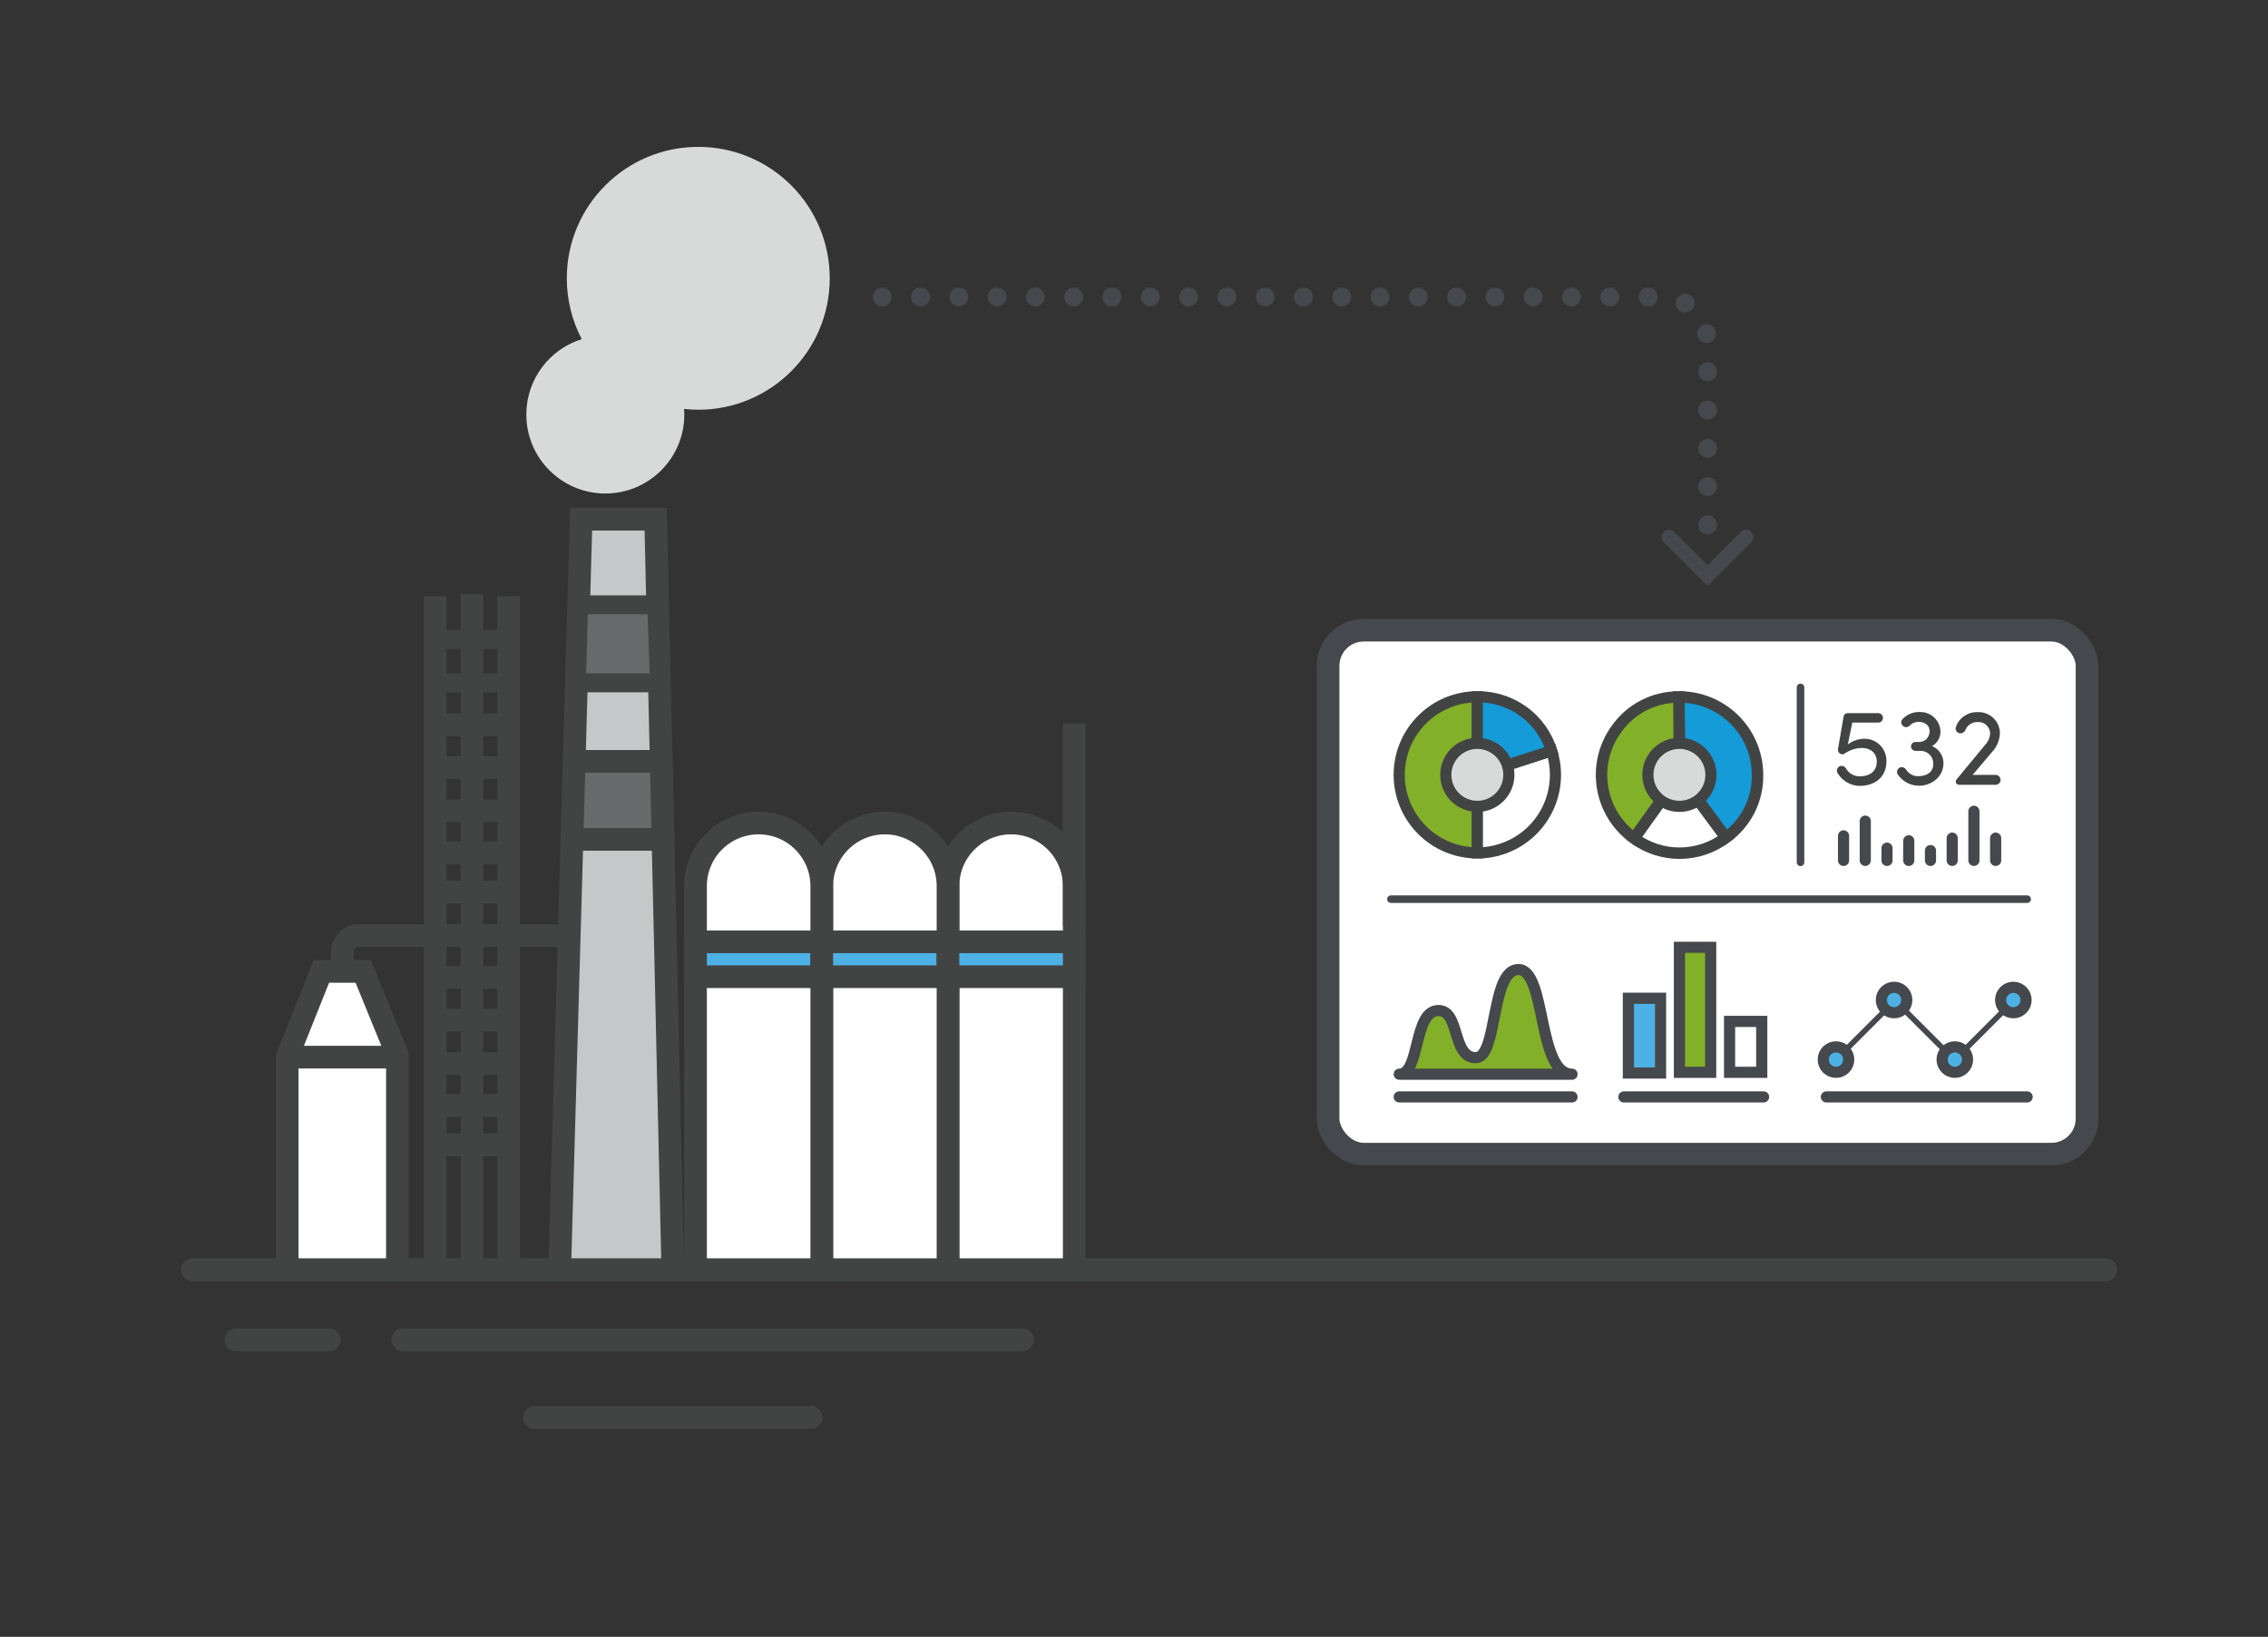 <?xml version="1.0" encoding="UTF-8"?>
<svg preserveAspectRatio="xMidYMid slice" width="748px" height="540px" xmlns="http://www.w3.org/2000/svg" id="Layer_1" viewBox="0 0 600 450">
  <rect x="0" y="0" width="600" height="450" fill="#333333" stroke="none"/>
  <defs>
    <style>.cls-1,.cls-2,.cls-3,.cls-4,.cls-5,.cls-6,.cls-7,.cls-8,.cls-9,.cls-10,.cls-11,.cls-12,.cls-13,.cls-14,.cls-15,.cls-16,.cls-17,.cls-18,.cls-19,.cls-20,.cls-21,.cls-22,.cls-23{stroke-miterlimit:10;}.cls-1,.cls-4,.cls-24,.cls-8,.cls-13,.cls-14,.cls-16,.cls-21,.cls-22{stroke:#45484c;}.cls-1,.cls-24,.cls-7,.cls-8,.cls-11,.cls-18,.cls-20,.cls-22{stroke-width:2.95px;}.cls-1,.cls-24,.cls-8,.cls-12,.cls-13,.cls-14,.cls-16,.cls-21,.cls-22{stroke-linecap:round;}.cls-1,.cls-24,.cls-17,.cls-18{fill:#82b028;}.cls-2,.cls-3,.cls-5,.cls-6,.cls-7,.cls-9,.cls-10,.cls-11,.cls-12,.cls-15,.cls-17,.cls-18,.cls-19,.cls-20,.cls-23{stroke:#424444;}.cls-2,.cls-3,.cls-12,.cls-13,.cls-14,.cls-16,.cls-21,.cls-22{fill:none;}.cls-2,.cls-9,.cls-13{stroke-width:5px;}.cls-3,.cls-4,.cls-5,.cls-10,.cls-12,.cls-15,.cls-23{stroke-width:6px;}.cls-25{fill:#424444;}.cls-4,.cls-15,.cls-19,.cls-20{fill:#fff;}.cls-5,.cls-8{fill:#4db1e5;}.cls-24{stroke-linejoin:round;}.cls-26,.cls-11{fill:#d8dada;}.cls-6,.cls-7{fill:#149bd8;}.cls-6,.cls-17,.cls-19{stroke-width:3.03px;}.cls-9,.cls-10{fill:#686a6b;}.cls-13{stroke-dasharray:0 10.13;}.cls-14{stroke-width:1.47px;}.cls-16{stroke-width:2px;}.cls-21{stroke-width:3.9px;}.cls-23{fill:#c6c7c8;}</style>
  </defs>
  <g id="Group_1896">
    <path class="cls-26" d="M184.73,47.29c-19.21,0-34.78,15.57-34.78,34.78,0,5.81,1.43,11.29,3.95,16.1-8.5,2.65-14.66,10.58-14.66,19.95,0,11.54,9.36,20.9,20.9,20.9s20.9-9.36,20.9-20.9c0-.5-.04-.99-.07-1.48,1.24.13,2.49.21,3.76.21,19.21,0,34.78-15.57,34.78-34.78s-15.57-34.78-34.78-34.78Z"></path>
    <line id="Line_1505" class="cls-12" x1="557.04" y1="344.42" x2="50.97" y2="344.42"></line>
    <line id="Line_1506" class="cls-12" x1="214.58" y1="383.54" x2="141.41" y2="383.54"></line>
    <line id="Line_1507" class="cls-12" x1="87.09" y1="362.97" x2="62.39" y2="362.97"></line>
    <line id="Line_1508" class="cls-12" x1="270.51" y1="362.97" x2="106.57" y2="362.97"></line>
    <path id="Rectangle_1467" class="cls-15" d="M267.49,226.22h0c9.22,0,16.7,7.48,16.7,16.7h0v101.55h-33.4v-101.55c0-9.22,7.48-16.7,16.7-16.7h0Z"></path>
    <path id="Rectangle_1468" class="cls-15" d="M234.1,226.22h0c9.22,0,16.7,7.48,16.7,16.7h0v101.55h-33.4v-101.55c0-9.22,7.48-16.7,16.7-16.7h0Z"></path>
    <path id="Rectangle_1469" class="cls-15" d="M200.7,226.22h0c9.22,0,16.7,7.48,16.7,16.7h0v101.55h-33.4v-101.55c0-9.22,7.48-16.7,16.7-16.7h0Z"></path>
    <rect id="Rectangle_1470" class="cls-5" x="184" y="257.66" width="33.4" height="9.23"></rect>
    <rect id="Rectangle_1471" class="cls-5" x="217.4" y="257.66" width="33.4" height="9.23"></rect>
    <rect id="Rectangle_1472" class="cls-5" x="250.79" y="257.66" width="33.4" height="9.23"></rect>
    <path id="Path_2417" class="cls-23" d="M177.99,344.46h-29.92l5.66-198.64h19.73l4.53,198.64Z"></path>
    <line id="Line_1509" class="cls-3" x1="284.19" y1="253.51" x2="284.19" y2="199.9"></line>
    <path id="Path_2418" class="cls-9" d="M174.45,189.12h-21.96l.59-20.64h20.64l.73,20.64Z"></path>
    <path id="Path_2419" class="cls-10" d="M175.39,230.54h-24.08l.59-20.64h23.02l.47,20.64Z"></path>
    <line id="Line_1510" class="cls-3" x1="134.57" y1="344.12" x2="134.57" y2="166.18"></line>
    <line id="Line_1511" class="cls-3" x1="115.12" y1="344.12" x2="115.12" y2="166.18"></line>
    <line id="Line_1512" class="cls-3" x1="124.85" y1="165.59" x2="124.85" y2="344.41"></line>
    <line id="Line_1513" class="cls-2" x1="134.57" y1="177.65" x2="116.25" y2="177.65"></line>
    <line id="Line_1514" class="cls-2" x1="134.57" y1="189.12" x2="116.25" y2="189.12"></line>
    <line id="Line_1515" class="cls-3" x1="134.57" y1="200.24" x2="116.25" y2="200.24"></line>
    <line id="Line_1516" class="cls-3" x1="134.57" y1="211.54" x2="116.25" y2="211.54"></line>
    <line id="Line_1517" class="cls-3" x1="134.57" y1="311.38" x2="116.25" y2="311.38"></line>
    <line id="Line_1518" class="cls-3" x1="134.57" y1="223" x2="116.25" y2="223"></line>
    <line id="Line_1519" class="cls-3" x1="134.57" y1="234.12" x2="116.25" y2="234.12"></line>
    <g id="Group_1368">
      <line id="Line_1520" class="cls-3" x1="134.57" y1="244.52" x2="116.25" y2="244.52"></line>
      <line id="Line_1521" class="cls-3" x1="134.57" y1="255.98" x2="116.25" y2="255.98"></line>
      <line id="Line_1522" class="cls-3" x1="134.57" y1="267.1" x2="116.25" y2="267.1"></line>
      <line id="Line_1523" class="cls-3" x1="134.57" y1="278.4" x2="116.25" y2="278.4"></line>
      <line id="Line_1524" class="cls-3" x1="134.57" y1="289.87" x2="116.25" y2="289.87"></line>
      <line id="Line_1525" class="cls-3" x1="134.57" y1="300.99" x2="116.25" y2="300.99"></line>
    </g>
    <path id="Path_2420" class="cls-15" d="M105.15,344.46h-29.18v-56.29l9.06-22.69h11.05l9.06,22.19v56.79Z"></path>
    <path id="Path_2421" class="cls-3" d="M90.56,266.89v-6.53c0-2.41,1.96-4.37,4.37-4.37h55.77"></path>
    <line id="Line_1526" class="cls-3" x1="75.97" y1="288.17" x2="105.15" y2="288.17"></line>
    <path id="Path_2422" class="cls-13" d="M233.4,87.01h206.69c6.43,0,11.65,5.51,11.65,12.3v49.33"></path>
    <path id="Path_2423" class="cls-21" d="M461.92,150.54l-10.19,10.19-10.19-10.19"></path>
    <line id="Line_1527" class="cls-12" x1="557.04" y1="344.46" x2="50.97" y2="344.46"></line>
    <rect id="Rectangle_1473" class="cls-4" x="351.34" y="175.19" width="200.79" height="138.66" rx="9.42" ry="9.42"></rect>
    <g id="Group_1376">
      <g id="Group_1375">
        <g id="Group_1370">
          <g id="Group_1369">
            <path id="Path_2424" class="cls-18" d="M390.83,213.47v20.66c-11.41,0-20.66-9.24-20.67-20.65s9.24-20.66,20.65-20.67h.02v20.66Z"></path>
          </g>
        </g>
        <g id="Group_1372">
          <g id="Group_1371">
            <path id="Path_2425" class="cls-20" d="M390.83,213.47l19.65-6.38c3.53,10.85-2.41,22.5-13.26,26.03-2.06.69-4.21,1.03-6.38,1.01v-20.66Z"></path>
          </g>
        </g>
        <g id="Group_1374">
          <g id="Group_1373">
            <path id="Path_2426" class="cls-7" d="M390.83,213.47v-20.66c8.98-.1,16.97,5.7,19.65,14.27l-19.65,6.38Z"></path>
          </g>
        </g>
      </g>
      <circle id="Ellipse_507" class="cls-11" cx="390.83" cy="213.47" r="8.34"></circle>
      <circle id="Ellipse_508" class="cls-11" cx="444.29" cy="213.47" r="8.34"></circle>
    </g>
    <g id="Group_1377">
      <rect id="Rectangle_1474" class="cls-8" x="430.79" y="272.59" width="8.51" height="19.78"></rect>
      <rect id="Rectangle_1475" class="cls-22" x="457.56" y="278.72" width="8.51" height="13.47"></rect>
      <rect id="Rectangle_1476" class="cls-1" x="444.29" y="259.11" width="8.27" height="33.08"></rect>
      <line id="Line_1528" class="cls-22" x1="429.6" y1="298.7" x2="466.56" y2="298.7"></line>
    </g>
    <g id="Group_1378">
      <path id="Path_2427" class="cls-24" d="M415.88,292.68c-9.23,0-6.75-27.69-14.18-27.69s-5.37,23.33-11.29,23.33c-6.33,0-4.11-12.48-9.85-12.48-6.75,0-4.74,16.85-10.39,16.85h45.71Z"></path>
      <line id="Line_1529" class="cls-22" x1="370.17" y1="298.7" x2="415.88" y2="298.7"></line>
      <line id="Line_1530" class="cls-22" x1="483.17" y1="298.7" x2="536.28" y2="298.7"></line>
    </g>
    <line id="Line_1531" class="cls-16" x1="367.97" y1="246.36" x2="536.28" y2="246.36"></line>
    <g id="Group_1379">
      <path id="Path_2428" class="cls-25" d="M487.7,198.07c.09-.53.54-.92,1.08-.93h8.11c.69,0,1.25.56,1.25,1.25s-.56,1.25-1.25,1.25h-6.86l-1.19,5.79c1.23-.95,2.72-1.48,4.27-1.51,3.19-.09,5.84,2.42,5.94,5.61,0,.16,0,.31,0,.47,0,3.9-2.88,6.4-7.12,6.4-2.41-.07-4.62-1.37-5.84-3.46-.32-.63-.07-1.39.55-1.72.64-.29,1.39-.04,1.72.58.74,1.27,2.1,2.06,3.58,2.06,3.2,0,4.56-1.74,4.56-3.87,0-2.44-1.83-3.63-3.92-3.63-1.7.02-3.34.57-4.71,1.57-.6.26-1.3-.02-1.56-.62-.1-.23-.12-.47-.07-.71l1.48-8.52Z"></path>
      <path id="Path_2429" class="cls-25" d="M507.53,213.82c2.21-.03,3.9-1.02,3.92-3.2.08-1.85-1.35-3.42-3.2-3.5-.15,0-.31,0-.46.01h-1.02c-.65.02-1.19-.49-1.21-1.14-.02-.65.49-1.19,1.14-1.21.02,0,.05,0,.07,0h1.02c1.3-.03,2.4-.98,2.62-2.27.17-.67.05-1.37-.32-1.95-.54-.68-1.35-1.08-2.21-1.1-1-.1-2,.27-2.7.99-.47.51-1.27.53-1.77.06,0,0-.02-.02-.03-.03-.51-.46-.54-1.25-.08-1.75.02-.03.05-.05.08-.08,1.23-1.28,2.97-1.94,4.74-1.8,2.89.04,5.21,2.38,5.23,5.26,0,.39-.06.79-.17,1.16-.34,1.09-1.07,2.02-2.06,2.59,2.04.84,3.26,2.93,2.99,5.12-.29,3.23-3.43,5.61-6.95,5.35-2.08-.16-3.96-1.26-5.12-2.99-.36-.6-.16-1.38.44-1.74.63-.33,1.41-.11,1.77.49.71,1.11,1.96,1.77,3.28,1.74Z"></path>
      <path id="Path_2430" class="cls-25" d="M518.64,202.49c-.71,0-1.28-.58-1.28-1.29,0-.02,0-.03,0-.05,0-.11.03-.22.06-.32.83-2.43,3.14-4.03,5.7-3.95,3.1-.18,5.77,2.18,5.95,5.28,0,.11,0,.22,0,.33-.07,1.83-.8,3.58-2.06,4.91-2.44,2.85-2.5,2.97-5.15,6.08h6.08c.72,0,1.31.59,1.31,1.31s-.59,1.31-1.31,1.31h-9.65c-.46.03-.87-.32-.9-.78,0-.02,0-.04,0-.06.04-.32.2-.62.44-.84l7.27-8.81c.82-.84,1.32-1.94,1.4-3.11-.05-1.71-1.47-3.05-3.17-3.01-.07,0-.13,0-.2.01-1.35-.03-2.59.75-3.14,1.98-.19.59-.73.99-1.35,1.02Z"></path>
    </g>
    <line id="Line_1532" class="cls-16" x1="476.33" y1="190.33" x2="476.33" y2="236.62"></line>
    <g id="Group_1380">
      <line id="Line_1533" class="cls-22" x1="487.71" y1="229.62" x2="487.71" y2="236.11"></line>
      <line id="Line_1534" class="cls-22" x1="499.21" y1="232.87" x2="499.21" y2="236.11"></line>
      <line id="Line_1535" class="cls-22" x1="493.46" y1="225.72" x2="493.46" y2="236.11"></line>
      <line id="Line_1536" class="cls-22" x1="504.96" y1="230.92" x2="504.96" y2="236.11"></line>
      <line id="Line_1537" class="cls-22" x1="516.46" y1="230.22" x2="516.46" y2="236.11"></line>
      <line id="Line_1538" class="cls-22" x1="527.95" y1="230.22" x2="527.95" y2="236.11"></line>
      <line id="Line_1539" class="cls-22" x1="522.2" y1="223.11" x2="522.2" y2="236.11"></line>
      <line id="Line_1540" class="cls-22" x1="510.71" y1="233.52" x2="510.71" y2="236.11"></line>
    </g>
    <path id="Path_2431" class="cls-14" d="M485.71,288.82l15.61-15.61,15.72,15.72,15.6-15.6"></path>
    <circle id="Ellipse_509" class="cls-8" cx="485.71" cy="288.82" r="3.37"></circle>
    <circle id="Ellipse_510" class="cls-8" cx="501.08" cy="273.06" r="3.37"></circle>
    <circle id="Ellipse_511" class="cls-8" cx="517.15" cy="288.82" r="3.37"></circle>
    <circle id="Ellipse_512" class="cls-8" cx="532.63" cy="273.06" r="3.37"></circle>
    <g id="Group_1387">
      <g id="Group_1382">
        <g id="Group_1381">
          <path id="Path_2432" class="cls-6" d="M444.32,213.5l-.16-20.63c11.39-.09,20.7,9.08,20.79,20.47.16,6.63-2.98,12.9-8.37,16.75l-12.25-16.59Z"></path>
        </g>
      </g>
      <g id="Group_1384">
        <g id="Group_1383">
          <path id="Path_2433" class="cls-17" d="M444.31,213.5l-11.99,16.77c-9.27-6.62-11.41-19.51-4.79-28.77,3.77-5.45,9.99-8.68,16.62-8.63l.16,20.62Z"></path>
        </g>
      </g>
      <g id="Group_1386">
        <g id="Group_1385">
          <path id="Path_2434" class="cls-19" d="M444.32,213.5l12.25,16.59c-7.15,5.41-17.01,5.49-24.25.19l12-16.78Z"></path>
        </g>
      </g>
    </g>
    <circle id="Ellipse_513" class="cls-11" cx="444.29" cy="213.47" r="8.34"></circle>
  </g>
</svg>
